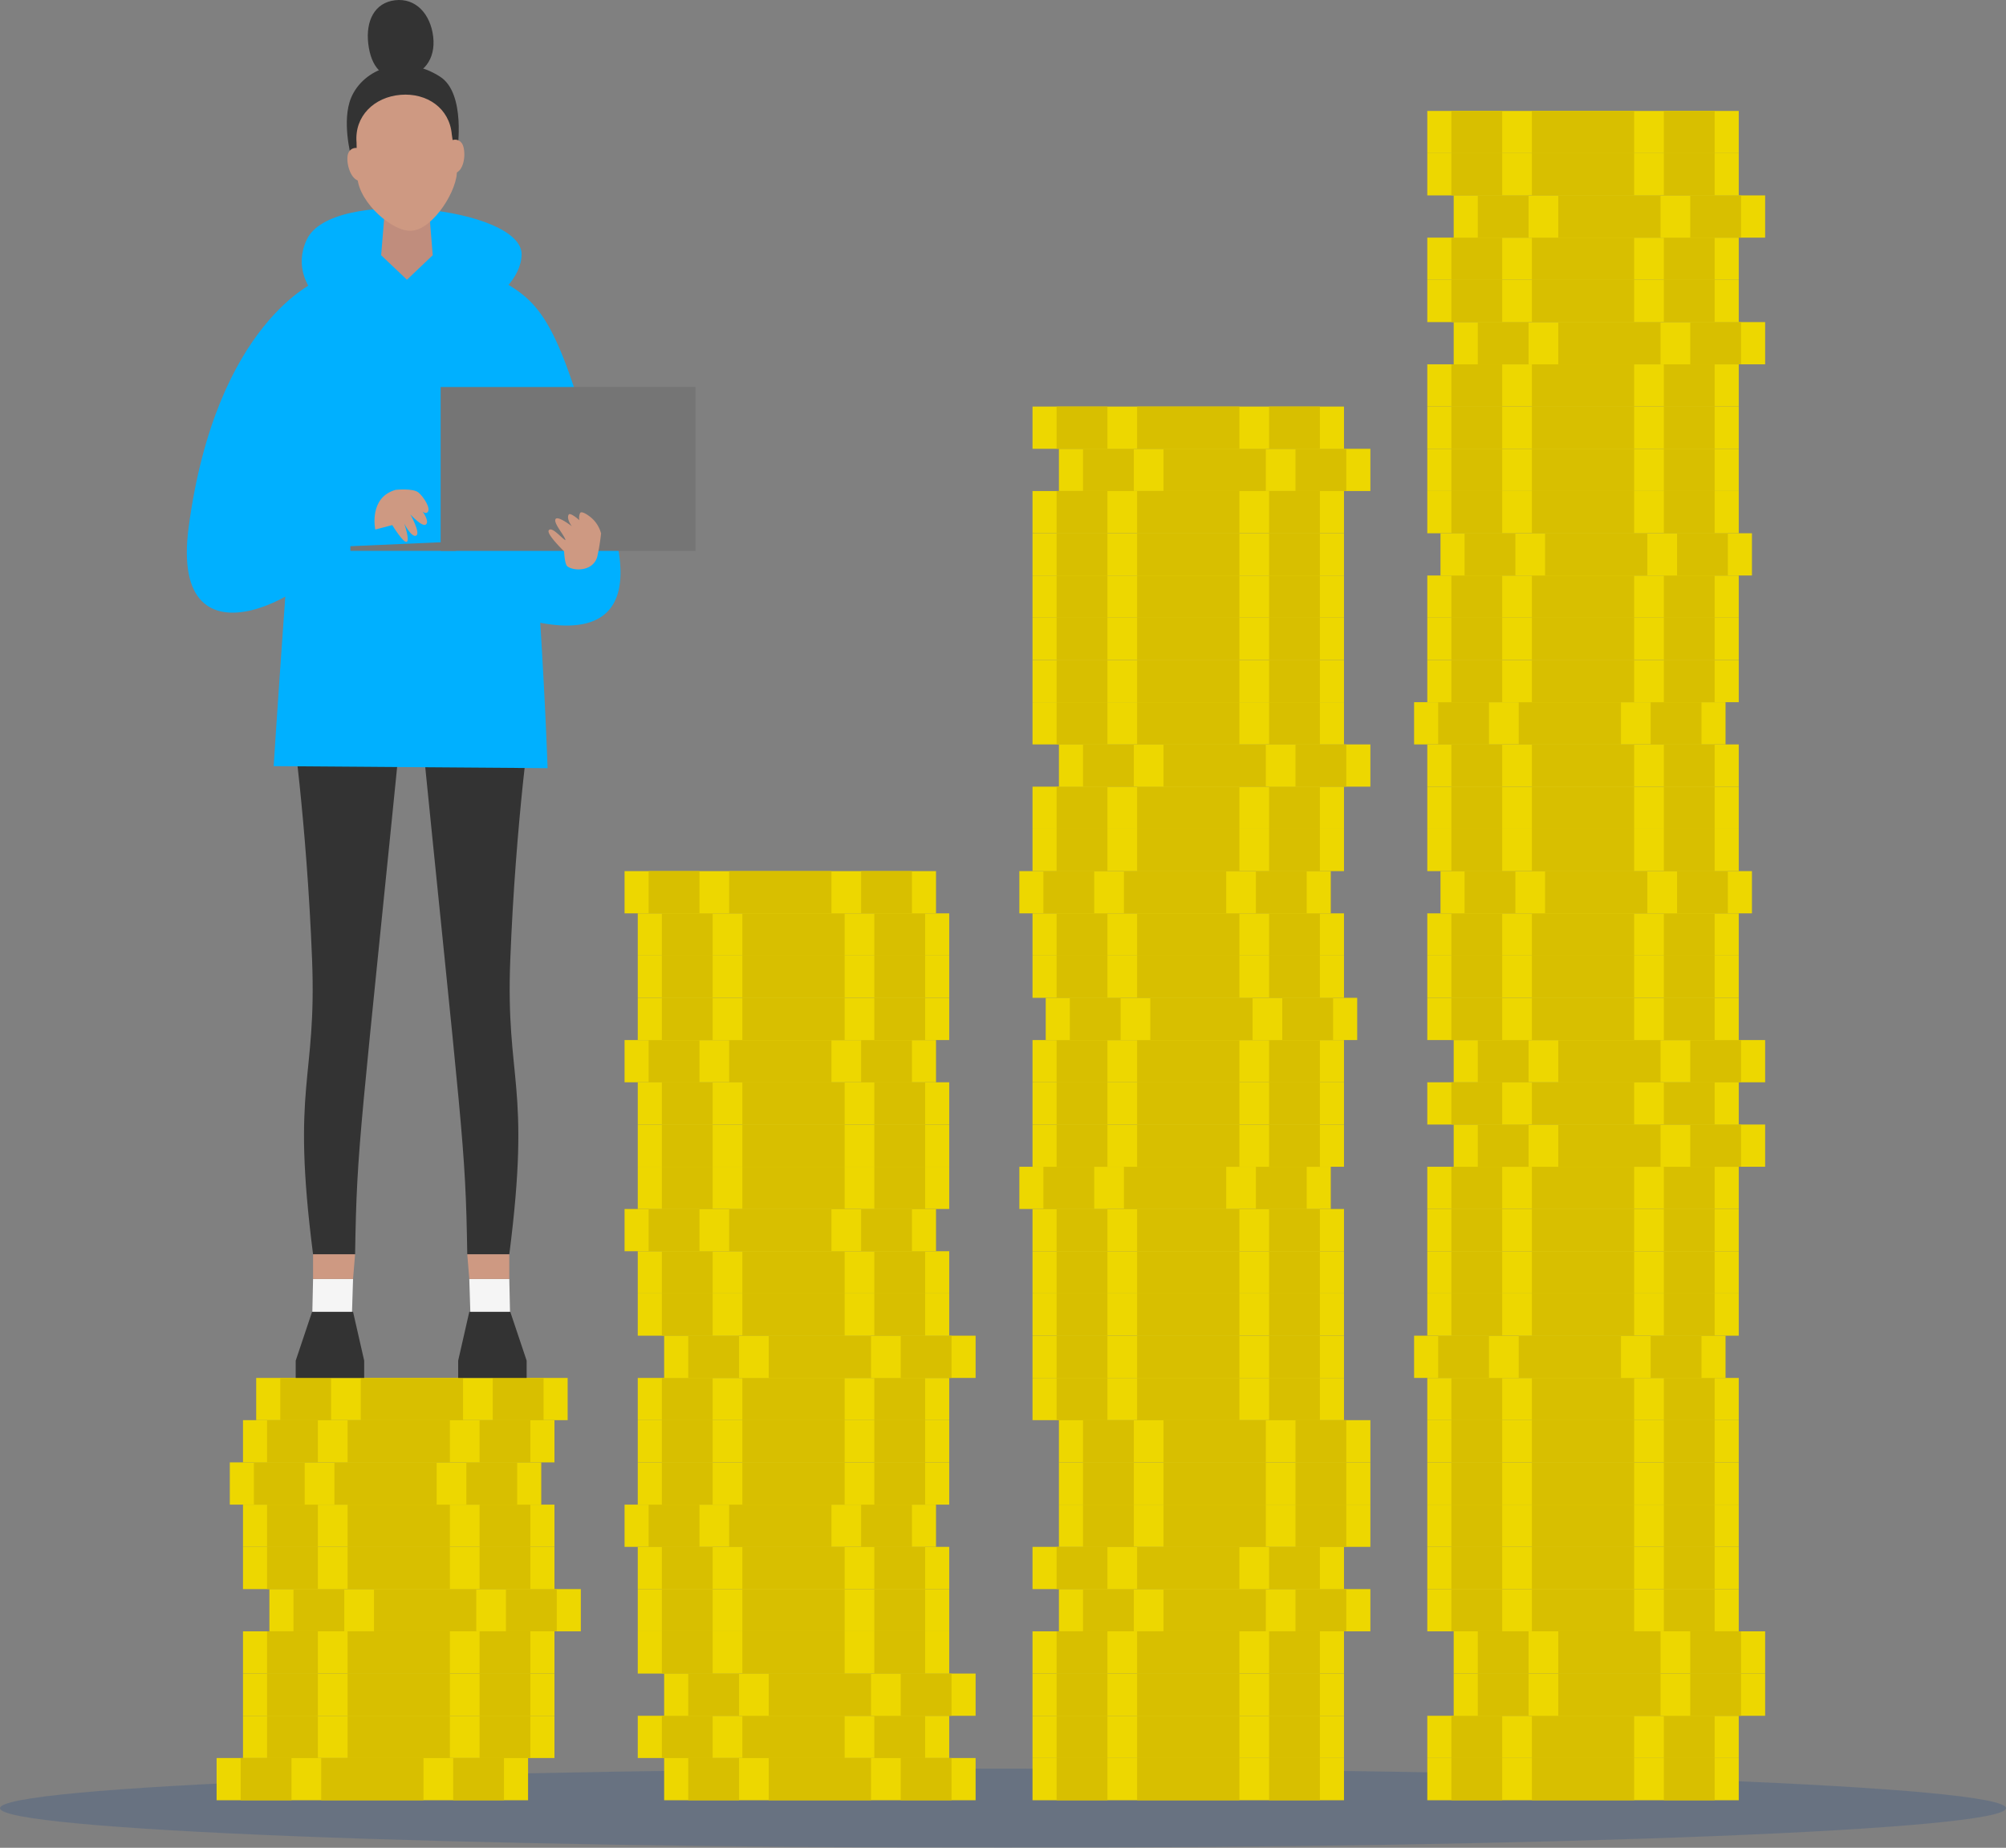 <svg id="Group_9174" data-name="Group 9174" xmlns="http://www.w3.org/2000/svg" xmlns:xlink="http://www.w3.org/1999/xlink" width="357.111" height="328.93" viewBox="0 0 357.111 328.93">
  <rect x="0" y="0" width="357.111" height="328.93" fill="#808080" stroke="none"/>
  <defs>
    <clipPath id="clip-path">
      <rect id="Rectangle_4862" data-name="Rectangle 4862" width="357.111" height="328.929" fill="none"/>
    </clipPath>
    <clipPath id="clip-path-2">
      <rect id="Rectangle_4439" data-name="Rectangle 4439" width="357.111" height="328.93" fill="none"/>
    </clipPath>
    <clipPath id="clip-path-3">
      <rect id="Rectangle_4438" data-name="Rectangle 4438" width="357.111" height="14.096" fill="none"/>
    </clipPath>
  </defs>
  <g id="Group_9173" data-name="Group 9173" clip-path="url(#clip-path)">
    <g id="Group_9170" data-name="Group 9170" transform="translate(0 0)">
      <g id="Group_9169" data-name="Group 9169" clip-path="url(#clip-path-2)">
        <g id="Group_9168" data-name="Group 9168" transform="translate(0 314.833)" opacity="0.2">
          <g id="Group_9167" data-name="Group 9167">
            <g id="Group_9166" data-name="Group 9166" clip-path="url(#clip-path-3)">
              <path id="Path_13745" data-name="Path 13745" d="M357.111,1347.1c0,3.892-79.942,7.048-178.555,7.048S0,1350.991,0,1347.1s79.942-7.048,178.555-7.048,178.555,3.156,178.555,7.048" transform="translate(0 -1340.05)" fill="#0b3e89"/>
            </g>
          </g>
        </g>
      </g>
    </g>
    <rect id="Rectangle_4440" data-name="Rectangle 4440" width="55.446" height="7.518" transform="translate(38.56 312.953)" fill="#edd700"/>
    <rect id="Rectangle_4441" data-name="Rectangle 4441" width="18.208" height="7.518" transform="translate(57.179 312.953)" fill="#d8bf00"/>
    <rect id="Rectangle_4442" data-name="Rectangle 4442" width="9.045" height="7.518" transform="translate(80.673 312.953)" fill="#d8bf00"/>
    <rect id="Rectangle_4443" data-name="Rectangle 4443" width="9.045" height="7.518" transform="translate(42.847 312.953)" fill="#d8bf00"/>
    <rect id="Rectangle_4444" data-name="Rectangle 4444" width="55.446" height="7.518" transform="translate(43.259 305.435)" fill="#edd700"/>
    <rect id="Rectangle_4445" data-name="Rectangle 4445" width="18.208" height="7.518" transform="translate(61.878 305.435)" fill="#d8bf00"/>
    <rect id="Rectangle_4446" data-name="Rectangle 4446" width="9.045" height="7.518" transform="translate(85.372 305.435)" fill="#d8bf00"/>
    <rect id="Rectangle_4447" data-name="Rectangle 4447" width="9.045" height="7.518" transform="translate(47.546 305.435)" fill="#d8bf00"/>
    <rect id="Rectangle_4448" data-name="Rectangle 4448" width="55.446" height="7.518" transform="translate(43.259 297.917)" fill="#edd700"/>
    <rect id="Rectangle_4449" data-name="Rectangle 4449" width="18.208" height="7.518" transform="translate(61.878 297.917)" fill="#d8bf00"/>
    <rect id="Rectangle_4450" data-name="Rectangle 4450" width="9.045" height="7.518" transform="translate(85.372 297.917)" fill="#d8bf00"/>
    <rect id="Rectangle_4451" data-name="Rectangle 4451" width="9.045" height="7.518" transform="translate(47.546 297.917)" fill="#d8bf00"/>
    <rect id="Rectangle_4452" data-name="Rectangle 4452" width="55.446" height="7.518" transform="translate(43.259 290.399)" fill="#edd700"/>
    <rect id="Rectangle_4453" data-name="Rectangle 4453" width="18.208" height="7.518" transform="translate(61.878 290.399)" fill="#d8bf00"/>
    <rect id="Rectangle_4454" data-name="Rectangle 4454" width="9.045" height="7.518" transform="translate(85.372 290.399)" fill="#d8bf00"/>
    <rect id="Rectangle_4455" data-name="Rectangle 4455" width="9.045" height="7.518" transform="translate(47.546 290.399)" fill="#d8bf00"/>
    <rect id="Rectangle_4456" data-name="Rectangle 4456" width="55.446" height="7.518" transform="translate(47.957 282.881)" fill="#edd700"/>
    <rect id="Rectangle_4457" data-name="Rectangle 4457" width="18.208" height="7.518" transform="translate(66.576 282.881)" fill="#d8bf00"/>
    <rect id="Rectangle_4458" data-name="Rectangle 4458" width="9.045" height="7.518" transform="translate(90.071 282.881)" fill="#d8bf00"/>
    <rect id="Rectangle_4459" data-name="Rectangle 4459" width="9.045" height="7.518" transform="translate(52.245 282.881)" fill="#d8bf00"/>
    <rect id="Rectangle_4460" data-name="Rectangle 4460" width="55.446" height="7.518" transform="translate(43.259 275.363)" fill="#edd700"/>
    <rect id="Rectangle_4461" data-name="Rectangle 4461" width="18.208" height="7.518" transform="translate(61.878 275.363)" fill="#d8bf00"/>
    <rect id="Rectangle_4462" data-name="Rectangle 4462" width="9.045" height="7.518" transform="translate(85.372 275.363)" fill="#d8bf00"/>
    <rect id="Rectangle_4463" data-name="Rectangle 4463" width="9.045" height="7.518" transform="translate(47.546 275.363)" fill="#d8bf00"/>
    <rect id="Rectangle_4464" data-name="Rectangle 4464" width="55.446" height="7.518" transform="translate(43.259 267.845)" fill="#edd700"/>
    <rect id="Rectangle_4465" data-name="Rectangle 4465" width="18.208" height="7.518" transform="translate(61.878 267.845)" fill="#d8bf00"/>
    <rect id="Rectangle_4466" data-name="Rectangle 4466" width="9.045" height="7.518" transform="translate(85.372 267.845)" fill="#d8bf00"/>
    <rect id="Rectangle_4467" data-name="Rectangle 4467" width="9.045" height="7.518" transform="translate(47.546 267.845)" fill="#d8bf00"/>
    <rect id="Rectangle_4468" data-name="Rectangle 4468" width="55.446" height="7.518" transform="translate(40.909 260.327)" fill="#edd700"/>
    <rect id="Rectangle_4469" data-name="Rectangle 4469" width="18.208" height="7.518" transform="translate(59.528 260.327)" fill="#d8bf00"/>
    <rect id="Rectangle_4470" data-name="Rectangle 4470" width="9.045" height="7.518" transform="translate(83.022 260.327)" fill="#d8bf00"/>
    <rect id="Rectangle_4471" data-name="Rectangle 4471" width="9.045" height="7.518" transform="translate(45.197 260.327)" fill="#d8bf00"/>
    <rect id="Rectangle_4472" data-name="Rectangle 4472" width="55.446" height="7.518" transform="translate(43.259 252.809)" fill="#edd700"/>
    <rect id="Rectangle_4473" data-name="Rectangle 4473" width="18.208" height="7.518" transform="translate(61.878 252.809)" fill="#d8bf00"/>
    <rect id="Rectangle_4474" data-name="Rectangle 4474" width="9.045" height="7.518" transform="translate(85.372 252.809)" fill="#d8bf00"/>
    <rect id="Rectangle_4475" data-name="Rectangle 4475" width="9.045" height="7.518" transform="translate(47.546 252.809)" fill="#d8bf00"/>
    <rect id="Rectangle_4476" data-name="Rectangle 4476" width="55.446" height="7.518" transform="translate(45.608 245.29)" fill="#edd700"/>
    <rect id="Rectangle_4477" data-name="Rectangle 4477" width="18.208" height="7.518" transform="translate(64.227 245.29)" fill="#d8bf00"/>
    <rect id="Rectangle_4478" data-name="Rectangle 4478" width="9.045" height="7.518" transform="translate(87.721 245.29)" fill="#d8bf00"/>
    <rect id="Rectangle_4479" data-name="Rectangle 4479" width="9.045" height="7.518" transform="translate(49.896 245.29)" fill="#d8bf00"/>
    <rect id="Rectangle_4480" data-name="Rectangle 4480" width="55.446" height="7.518" transform="translate(118.234 312.953)" fill="#edd700"/>
    <rect id="Rectangle_4481" data-name="Rectangle 4481" width="18.208" height="7.518" transform="translate(136.853 312.953)" fill="#d8bf00"/>
    <rect id="Rectangle_4482" data-name="Rectangle 4482" width="9.045" height="7.518" transform="translate(160.347 312.953)" fill="#d8bf00"/>
    <rect id="Rectangle_4483" data-name="Rectangle 4483" width="9.045" height="7.518" transform="translate(122.522 312.953)" fill="#d8bf00"/>
    <rect id="Rectangle_4484" data-name="Rectangle 4484" width="55.446" height="7.518" transform="translate(113.535 305.435)" fill="#edd700"/>
    <rect id="Rectangle_4485" data-name="Rectangle 4485" width="18.208" height="7.518" transform="translate(132.154 305.435)" fill="#d8bf00"/>
    <rect id="Rectangle_4486" data-name="Rectangle 4486" width="9.045" height="7.518" transform="translate(155.649 305.435)" fill="#d8bf00"/>
    <rect id="Rectangle_4487" data-name="Rectangle 4487" width="9.045" height="7.518" transform="translate(117.823 305.435)" fill="#d8bf00"/>
    <rect id="Rectangle_4488" data-name="Rectangle 4488" width="55.446" height="7.518" transform="translate(118.234 297.917)" fill="#edd700"/>
    <rect id="Rectangle_4489" data-name="Rectangle 4489" width="18.208" height="7.518" transform="translate(136.853 297.917)" fill="#d8bf00"/>
    <rect id="Rectangle_4490" data-name="Rectangle 4490" width="9.045" height="7.518" transform="translate(160.347 297.917)" fill="#d8bf00"/>
    <rect id="Rectangle_4491" data-name="Rectangle 4491" width="9.045" height="7.518" transform="translate(122.522 297.917)" fill="#d8bf00"/>
    <rect id="Rectangle_4492" data-name="Rectangle 4492" width="55.446" height="7.518" transform="translate(113.535 290.399)" fill="#edd700"/>
    <rect id="Rectangle_4493" data-name="Rectangle 4493" width="18.208" height="7.518" transform="translate(132.154 290.399)" fill="#d8bf00"/>
    <rect id="Rectangle_4494" data-name="Rectangle 4494" width="9.045" height="7.518" transform="translate(155.649 290.399)" fill="#d8bf00"/>
    <rect id="Rectangle_4495" data-name="Rectangle 4495" width="9.045" height="7.518" transform="translate(117.823 290.399)" fill="#d8bf00"/>
    <rect id="Rectangle_4496" data-name="Rectangle 4496" width="55.446" height="7.518" transform="translate(113.535 282.881)" fill="#edd700"/>
    <rect id="Rectangle_4497" data-name="Rectangle 4497" width="18.208" height="7.518" transform="translate(132.154 282.881)" fill="#d8bf00"/>
    <rect id="Rectangle_4498" data-name="Rectangle 4498" width="9.045" height="7.518" transform="translate(155.649 282.881)" fill="#d8bf00"/>
    <rect id="Rectangle_4499" data-name="Rectangle 4499" width="9.045" height="7.518" transform="translate(117.823 282.881)" fill="#d8bf00"/>
    <rect id="Rectangle_4500" data-name="Rectangle 4500" width="55.446" height="7.518" transform="translate(113.535 275.363)" fill="#edd700"/>
    <rect id="Rectangle_4501" data-name="Rectangle 4501" width="18.208" height="7.518" transform="translate(132.154 275.363)" fill="#d8bf00"/>
    <rect id="Rectangle_4502" data-name="Rectangle 4502" width="9.045" height="7.518" transform="translate(155.649 275.363)" fill="#d8bf00"/>
    <rect id="Rectangle_4503" data-name="Rectangle 4503" width="9.045" height="7.518" transform="translate(117.823 275.363)" fill="#d8bf00"/>
    <rect id="Rectangle_4504" data-name="Rectangle 4504" width="55.446" height="7.518" transform="translate(111.186 267.845)" fill="#edd700"/>
    <rect id="Rectangle_4505" data-name="Rectangle 4505" width="18.208" height="7.518" transform="translate(129.805 267.845)" fill="#d8bf00"/>
    <rect id="Rectangle_4506" data-name="Rectangle 4506" width="9.045" height="7.518" transform="translate(153.299 267.845)" fill="#d8bf00"/>
    <rect id="Rectangle_4507" data-name="Rectangle 4507" width="9.045" height="7.518" transform="translate(115.474 267.845)" fill="#d8bf00"/>
    <rect id="Rectangle_4508" data-name="Rectangle 4508" width="55.446" height="7.518" transform="translate(113.535 260.327)" fill="#edd700"/>
    <rect id="Rectangle_4509" data-name="Rectangle 4509" width="18.208" height="7.518" transform="translate(132.154 260.327)" fill="#d8bf00"/>
    <rect id="Rectangle_4510" data-name="Rectangle 4510" width="9.045" height="7.518" transform="translate(155.649 260.327)" fill="#d8bf00"/>
    <rect id="Rectangle_4511" data-name="Rectangle 4511" width="9.045" height="7.518" transform="translate(117.823 260.327)" fill="#d8bf00"/>
    <rect id="Rectangle_4512" data-name="Rectangle 4512" width="55.446" height="7.518" transform="translate(113.535 252.809)" fill="#edd700"/>
    <rect id="Rectangle_4513" data-name="Rectangle 4513" width="18.208" height="7.518" transform="translate(132.154 252.809)" fill="#d8bf00"/>
    <rect id="Rectangle_4514" data-name="Rectangle 4514" width="9.045" height="7.518" transform="translate(155.649 252.809)" fill="#d8bf00"/>
    <rect id="Rectangle_4515" data-name="Rectangle 4515" width="9.045" height="7.518" transform="translate(117.823 252.809)" fill="#d8bf00"/>
    <rect id="Rectangle_4516" data-name="Rectangle 4516" width="55.446" height="7.518" transform="translate(113.535 245.29)" fill="#edd700"/>
    <rect id="Rectangle_4517" data-name="Rectangle 4517" width="18.208" height="7.518" transform="translate(132.154 245.29)" fill="#d8bf00"/>
    <rect id="Rectangle_4518" data-name="Rectangle 4518" width="9.045" height="7.518" transform="translate(155.649 245.29)" fill="#d8bf00"/>
    <rect id="Rectangle_4519" data-name="Rectangle 4519" width="9.045" height="7.518" transform="translate(117.823 245.29)" fill="#d8bf00"/>
    <rect id="Rectangle_4520" data-name="Rectangle 4520" width="55.446" height="7.518" transform="translate(118.234 237.772)" fill="#edd700"/>
    <rect id="Rectangle_4521" data-name="Rectangle 4521" width="18.208" height="7.518" transform="translate(136.853 237.772)" fill="#d8bf00"/>
    <rect id="Rectangle_4522" data-name="Rectangle 4522" width="9.045" height="7.518" transform="translate(160.347 237.772)" fill="#d8bf00"/>
    <rect id="Rectangle_4523" data-name="Rectangle 4523" width="9.045" height="7.518" transform="translate(122.522 237.772)" fill="#d8bf00"/>
    <rect id="Rectangle_4524" data-name="Rectangle 4524" width="55.446" height="7.518" transform="translate(113.535 230.254)" fill="#edd700"/>
    <rect id="Rectangle_4525" data-name="Rectangle 4525" width="18.208" height="7.518" transform="translate(132.154 230.254)" fill="#d8bf00"/>
    <rect id="Rectangle_4526" data-name="Rectangle 4526" width="9.045" height="7.518" transform="translate(155.649 230.254)" fill="#d8bf00"/>
    <rect id="Rectangle_4527" data-name="Rectangle 4527" width="9.045" height="7.518" transform="translate(117.823 230.254)" fill="#d8bf00"/>
    <rect id="Rectangle_4528" data-name="Rectangle 4528" width="55.446" height="7.518" transform="translate(113.535 222.736)" fill="#edd700"/>
    <rect id="Rectangle_4529" data-name="Rectangle 4529" width="18.208" height="7.518" transform="translate(132.154 222.736)" fill="#d8bf00"/>
    <rect id="Rectangle_4530" data-name="Rectangle 4530" width="9.045" height="7.518" transform="translate(155.649 222.736)" fill="#d8bf00"/>
    <rect id="Rectangle_4531" data-name="Rectangle 4531" width="9.045" height="7.518" transform="translate(117.823 222.736)" fill="#d8bf00"/>
    <rect id="Rectangle_4532" data-name="Rectangle 4532" width="55.446" height="7.518" transform="translate(111.186 215.218)" fill="#edd700"/>
    <rect id="Rectangle_4533" data-name="Rectangle 4533" width="18.208" height="7.518" transform="translate(129.805 215.218)" fill="#d8bf00"/>
    <rect id="Rectangle_4534" data-name="Rectangle 4534" width="9.045" height="7.518" transform="translate(153.299 215.218)" fill="#d8bf00"/>
    <rect id="Rectangle_4535" data-name="Rectangle 4535" width="9.045" height="7.518" transform="translate(115.474 215.218)" fill="#d8bf00"/>
    <rect id="Rectangle_4536" data-name="Rectangle 4536" width="55.446" height="7.518" transform="translate(113.535 207.7)" fill="#edd700"/>
    <rect id="Rectangle_4537" data-name="Rectangle 4537" width="18.208" height="7.518" transform="translate(132.154 207.7)" fill="#d8bf00"/>
    <rect id="Rectangle_4538" data-name="Rectangle 4538" width="9.045" height="7.518" transform="translate(155.649 207.7)" fill="#d8bf00"/>
    <rect id="Rectangle_4539" data-name="Rectangle 4539" width="9.045" height="7.518" transform="translate(117.823 207.7)" fill="#d8bf00"/>
    <rect id="Rectangle_4540" data-name="Rectangle 4540" width="55.446" height="7.518" transform="translate(113.535 200.182)" fill="#edd700"/>
    <rect id="Rectangle_4541" data-name="Rectangle 4541" width="18.208" height="7.518" transform="translate(132.154 200.182)" fill="#d8bf00"/>
    <rect id="Rectangle_4542" data-name="Rectangle 4542" width="9.045" height="7.518" transform="translate(155.649 200.182)" fill="#d8bf00"/>
    <rect id="Rectangle_4543" data-name="Rectangle 4543" width="9.045" height="7.518" transform="translate(117.823 200.182)" fill="#d8bf00"/>
    <rect id="Rectangle_4544" data-name="Rectangle 4544" width="55.446" height="7.518" transform="translate(113.535 192.664)" fill="#edd700"/>
    <rect id="Rectangle_4545" data-name="Rectangle 4545" width="18.208" height="7.518" transform="translate(132.154 192.664)" fill="#d8bf00"/>
    <rect id="Rectangle_4546" data-name="Rectangle 4546" width="9.045" height="7.518" transform="translate(155.649 192.664)" fill="#d8bf00"/>
    <rect id="Rectangle_4547" data-name="Rectangle 4547" width="9.045" height="7.518" transform="translate(117.823 192.664)" fill="#d8bf00"/>
    <rect id="Rectangle_4548" data-name="Rectangle 4548" width="55.446" height="7.518" transform="translate(111.186 185.145)" fill="#edd700"/>
    <rect id="Rectangle_4549" data-name="Rectangle 4549" width="18.208" height="7.518" transform="translate(129.805 185.145)" fill="#d8bf00"/>
    <rect id="Rectangle_4550" data-name="Rectangle 4550" width="9.045" height="7.518" transform="translate(153.299 185.145)" fill="#d8bf00"/>
    <rect id="Rectangle_4551" data-name="Rectangle 4551" width="9.045" height="7.518" transform="translate(115.474 185.145)" fill="#d8bf00"/>
    <rect id="Rectangle_4552" data-name="Rectangle 4552" width="55.446" height="7.518" transform="translate(113.535 177.627)" fill="#edd700"/>
    <rect id="Rectangle_4553" data-name="Rectangle 4553" width="18.208" height="7.518" transform="translate(132.154 177.627)" fill="#d8bf00"/>
    <rect id="Rectangle_4554" data-name="Rectangle 4554" width="9.045" height="7.518" transform="translate(155.649 177.627)" fill="#d8bf00"/>
    <rect id="Rectangle_4555" data-name="Rectangle 4555" width="9.045" height="7.518" transform="translate(117.823 177.627)" fill="#d8bf00"/>
    <rect id="Rectangle_4556" data-name="Rectangle 4556" width="55.446" height="7.518" transform="translate(113.535 170.109)" fill="#edd700"/>
    <rect id="Rectangle_4557" data-name="Rectangle 4557" width="18.208" height="7.518" transform="translate(132.154 170.109)" fill="#d8bf00"/>
    <rect id="Rectangle_4558" data-name="Rectangle 4558" width="9.045" height="7.518" transform="translate(155.649 170.109)" fill="#d8bf00"/>
    <rect id="Rectangle_4559" data-name="Rectangle 4559" width="9.045" height="7.518" transform="translate(117.823 170.109)" fill="#d8bf00"/>
    <rect id="Rectangle_4560" data-name="Rectangle 4560" width="55.446" height="7.518" transform="translate(113.535 162.591)" fill="#edd700"/>
    <rect id="Rectangle_4561" data-name="Rectangle 4561" width="18.208" height="7.518" transform="translate(132.154 162.591)" fill="#d8bf00"/>
    <rect id="Rectangle_4562" data-name="Rectangle 4562" width="9.045" height="7.518" transform="translate(155.649 162.591)" fill="#d8bf00"/>
    <rect id="Rectangle_4563" data-name="Rectangle 4563" width="9.045" height="7.518" transform="translate(117.823 162.591)" fill="#d8bf00"/>
    <rect id="Rectangle_4564" data-name="Rectangle 4564" width="55.446" height="7.518" transform="translate(111.186 155.073)" fill="#edd700"/>
    <rect id="Rectangle_4565" data-name="Rectangle 4565" width="18.208" height="7.518" transform="translate(129.805 155.073)" fill="#d8bf00"/>
    <rect id="Rectangle_4566" data-name="Rectangle 4566" width="9.045" height="7.518" transform="translate(153.299 155.073)" fill="#d8bf00"/>
    <rect id="Rectangle_4567" data-name="Rectangle 4567" width="9.045" height="7.518" transform="translate(115.474 155.073)" fill="#d8bf00"/>
    <rect id="Rectangle_4568" data-name="Rectangle 4568" width="55.446" height="7.518" transform="translate(183.812 312.953)" fill="#edd700"/>
    <rect id="Rectangle_4569" data-name="Rectangle 4569" width="18.208" height="7.518" transform="translate(202.431 312.953)" fill="#d8bf00"/>
    <rect id="Rectangle_4570" data-name="Rectangle 4570" width="9.045" height="7.518" transform="translate(225.925 312.953)" fill="#d8bf00"/>
    <rect id="Rectangle_4571" data-name="Rectangle 4571" width="9.045" height="7.518" transform="translate(188.1 312.953)" fill="#d8bf00"/>
    <rect id="Rectangle_4572" data-name="Rectangle 4572" width="55.446" height="7.518" transform="translate(183.812 305.435)" fill="#edd700"/>
    <rect id="Rectangle_4573" data-name="Rectangle 4573" width="18.208" height="7.518" transform="translate(202.431 305.435)" fill="#d8bf00"/>
    <rect id="Rectangle_4574" data-name="Rectangle 4574" width="9.045" height="7.518" transform="translate(225.925 305.435)" fill="#d8bf00"/>
    <rect id="Rectangle_4575" data-name="Rectangle 4575" width="9.045" height="7.518" transform="translate(188.1 305.435)" fill="#d8bf00"/>
    <rect id="Rectangle_4576" data-name="Rectangle 4576" width="55.446" height="7.518" transform="translate(183.812 297.917)" fill="#edd700"/>
    <rect id="Rectangle_4577" data-name="Rectangle 4577" width="18.208" height="7.518" transform="translate(202.431 297.917)" fill="#d8bf00"/>
    <rect id="Rectangle_4578" data-name="Rectangle 4578" width="9.045" height="7.518" transform="translate(225.925 297.917)" fill="#d8bf00"/>
    <rect id="Rectangle_4579" data-name="Rectangle 4579" width="9.045" height="7.518" transform="translate(188.1 297.917)" fill="#d8bf00"/>
    <rect id="Rectangle_4580" data-name="Rectangle 4580" width="55.446" height="7.518" transform="translate(183.812 290.399)" fill="#edd700"/>
    <rect id="Rectangle_4581" data-name="Rectangle 4581" width="18.208" height="7.518" transform="translate(202.431 290.399)" fill="#d8bf00"/>
    <rect id="Rectangle_4582" data-name="Rectangle 4582" width="9.045" height="7.518" transform="translate(225.925 290.399)" fill="#d8bf00"/>
    <rect id="Rectangle_4583" data-name="Rectangle 4583" width="9.045" height="7.518" transform="translate(188.1 290.399)" fill="#d8bf00"/>
    <rect id="Rectangle_4584" data-name="Rectangle 4584" width="55.446" height="7.518" transform="translate(188.511 282.881)" fill="#edd700"/>
    <rect id="Rectangle_4585" data-name="Rectangle 4585" width="18.208" height="7.518" transform="translate(207.13 282.881)" fill="#d8bf00"/>
    <rect id="Rectangle_4586" data-name="Rectangle 4586" width="9.045" height="7.518" transform="translate(230.624 282.881)" fill="#d8bf00"/>
    <rect id="Rectangle_4587" data-name="Rectangle 4587" width="9.045" height="7.518" transform="translate(192.799 282.881)" fill="#d8bf00"/>
    <rect id="Rectangle_4588" data-name="Rectangle 4588" width="55.446" height="7.518" transform="translate(183.812 275.363)" fill="#edd700"/>
    <rect id="Rectangle_4589" data-name="Rectangle 4589" width="18.208" height="7.518" transform="translate(202.431 275.363)" fill="#d8bf00"/>
    <rect id="Rectangle_4590" data-name="Rectangle 4590" width="9.045" height="7.518" transform="translate(225.925 275.363)" fill="#d8bf00"/>
    <rect id="Rectangle_4591" data-name="Rectangle 4591" width="9.045" height="7.518" transform="translate(188.1 275.363)" fill="#d8bf00"/>
    <rect id="Rectangle_4592" data-name="Rectangle 4592" width="55.446" height="7.518" transform="translate(188.511 267.845)" fill="#edd700"/>
    <rect id="Rectangle_4593" data-name="Rectangle 4593" width="18.208" height="7.518" transform="translate(207.13 267.845)" fill="#d8bf00"/>
    <rect id="Rectangle_4594" data-name="Rectangle 4594" width="9.045" height="7.518" transform="translate(230.624 267.845)" fill="#d8bf00"/>
    <rect id="Rectangle_4595" data-name="Rectangle 4595" width="9.045" height="7.518" transform="translate(192.799 267.845)" fill="#d8bf00"/>
    <rect id="Rectangle_4596" data-name="Rectangle 4596" width="55.446" height="7.518" transform="translate(188.511 260.327)" fill="#edd700"/>
    <rect id="Rectangle_4597" data-name="Rectangle 4597" width="18.208" height="7.518" transform="translate(207.13 260.327)" fill="#d8bf00"/>
    <rect id="Rectangle_4598" data-name="Rectangle 4598" width="9.045" height="7.518" transform="translate(230.624 260.327)" fill="#d8bf00"/>
    <rect id="Rectangle_4599" data-name="Rectangle 4599" width="9.045" height="7.518" transform="translate(192.799 260.327)" fill="#d8bf00"/>
    <rect id="Rectangle_4600" data-name="Rectangle 4600" width="55.446" height="7.518" transform="translate(188.511 252.809)" fill="#edd700"/>
    <rect id="Rectangle_4601" data-name="Rectangle 4601" width="18.208" height="7.518" transform="translate(207.13 252.809)" fill="#d8bf00"/>
    <rect id="Rectangle_4602" data-name="Rectangle 4602" width="9.045" height="7.518" transform="translate(230.624 252.809)" fill="#d8bf00"/>
    <rect id="Rectangle_4603" data-name="Rectangle 4603" width="9.045" height="7.518" transform="translate(192.799 252.809)" fill="#d8bf00"/>
    <rect id="Rectangle_4604" data-name="Rectangle 4604" width="55.446" height="7.518" transform="translate(183.812 245.29)" fill="#edd700"/>
    <rect id="Rectangle_4605" data-name="Rectangle 4605" width="18.208" height="7.518" transform="translate(202.431 245.29)" fill="#d8bf00"/>
    <rect id="Rectangle_4606" data-name="Rectangle 4606" width="9.045" height="7.518" transform="translate(225.925 245.29)" fill="#d8bf00"/>
    <rect id="Rectangle_4607" data-name="Rectangle 4607" width="9.045" height="7.518" transform="translate(188.1 245.29)" fill="#d8bf00"/>
    <rect id="Rectangle_4608" data-name="Rectangle 4608" width="55.446" height="7.518" transform="translate(183.812 237.772)" fill="#edd700"/>
    <rect id="Rectangle_4609" data-name="Rectangle 4609" width="18.208" height="7.518" transform="translate(202.431 237.772)" fill="#d8bf00"/>
    <rect id="Rectangle_4610" data-name="Rectangle 4610" width="9.045" height="7.518" transform="translate(225.925 237.772)" fill="#d8bf00"/>
    <rect id="Rectangle_4611" data-name="Rectangle 4611" width="9.045" height="7.518" transform="translate(188.1 237.772)" fill="#d8bf00"/>
    <rect id="Rectangle_4612" data-name="Rectangle 4612" width="55.446" height="7.518" transform="translate(183.812 230.254)" fill="#edd700"/>
    <rect id="Rectangle_4613" data-name="Rectangle 4613" width="18.208" height="7.518" transform="translate(202.431 230.254)" fill="#d8bf00"/>
    <rect id="Rectangle_4614" data-name="Rectangle 4614" width="9.045" height="7.518" transform="translate(225.925 230.254)" fill="#d8bf00"/>
    <rect id="Rectangle_4615" data-name="Rectangle 4615" width="9.045" height="7.518" transform="translate(188.1 230.254)" fill="#d8bf00"/>
    <rect id="Rectangle_4616" data-name="Rectangle 4616" width="55.446" height="7.518" transform="translate(183.812 222.736)" fill="#edd700"/>
    <rect id="Rectangle_4617" data-name="Rectangle 4617" width="18.208" height="7.518" transform="translate(202.431 222.736)" fill="#d8bf00"/>
    <rect id="Rectangle_4618" data-name="Rectangle 4618" width="9.045" height="7.518" transform="translate(225.925 222.736)" fill="#d8bf00"/>
    <rect id="Rectangle_4619" data-name="Rectangle 4619" width="9.045" height="7.518" transform="translate(188.1 222.736)" fill="#d8bf00"/>
    <rect id="Rectangle_4620" data-name="Rectangle 4620" width="55.446" height="7.518" transform="translate(183.812 215.218)" fill="#edd700"/>
    <rect id="Rectangle_4621" data-name="Rectangle 4621" width="18.208" height="7.518" transform="translate(202.431 215.218)" fill="#d8bf00"/>
    <rect id="Rectangle_4622" data-name="Rectangle 4622" width="9.045" height="7.518" transform="translate(225.925 215.218)" fill="#d8bf00"/>
    <rect id="Rectangle_4623" data-name="Rectangle 4623" width="9.045" height="7.518" transform="translate(188.1 215.218)" fill="#d8bf00"/>
    <rect id="Rectangle_4624" data-name="Rectangle 4624" width="55.446" height="7.518" transform="translate(181.463 207.7)" fill="#edd700"/>
    <rect id="Rectangle_4625" data-name="Rectangle 4625" width="18.208" height="7.518" transform="translate(200.082 207.7)" fill="#d8bf00"/>
    <rect id="Rectangle_4626" data-name="Rectangle 4626" width="9.045" height="7.518" transform="translate(223.576 207.7)" fill="#d8bf00"/>
    <rect id="Rectangle_4627" data-name="Rectangle 4627" width="9.045" height="7.518" transform="translate(185.75 207.7)" fill="#d8bf00"/>
    <rect id="Rectangle_4628" data-name="Rectangle 4628" width="55.446" height="7.518" transform="translate(183.812 200.182)" fill="#edd700"/>
    <rect id="Rectangle_4629" data-name="Rectangle 4629" width="18.208" height="7.518" transform="translate(202.431 200.182)" fill="#d8bf00"/>
    <rect id="Rectangle_4630" data-name="Rectangle 4630" width="9.045" height="7.518" transform="translate(225.925 200.182)" fill="#d8bf00"/>
    <rect id="Rectangle_4631" data-name="Rectangle 4631" width="9.045" height="7.518" transform="translate(188.1 200.182)" fill="#d8bf00"/>
    <rect id="Rectangle_4632" data-name="Rectangle 4632" width="55.446" height="7.518" transform="translate(183.812 192.664)" fill="#edd700"/>
    <rect id="Rectangle_4633" data-name="Rectangle 4633" width="18.208" height="7.518" transform="translate(202.431 192.664)" fill="#d8bf00"/>
    <rect id="Rectangle_4634" data-name="Rectangle 4634" width="9.045" height="7.518" transform="translate(225.925 192.664)" fill="#d8bf00"/>
    <rect id="Rectangle_4635" data-name="Rectangle 4635" width="9.045" height="7.518" transform="translate(188.1 192.664)" fill="#d8bf00"/>
    <rect id="Rectangle_4636" data-name="Rectangle 4636" width="55.446" height="7.518" transform="translate(183.812 185.145)" fill="#edd700"/>
    <rect id="Rectangle_4637" data-name="Rectangle 4637" width="18.208" height="7.518" transform="translate(202.431 185.145)" fill="#d8bf00"/>
    <rect id="Rectangle_4638" data-name="Rectangle 4638" width="9.045" height="7.518" transform="translate(225.925 185.145)" fill="#d8bf00"/>
    <rect id="Rectangle_4639" data-name="Rectangle 4639" width="9.045" height="7.518" transform="translate(188.1 185.145)" fill="#d8bf00"/>
    <rect id="Rectangle_4640" data-name="Rectangle 4640" width="55.446" height="7.518" transform="translate(186.162 177.627)" fill="#edd700"/>
    <rect id="Rectangle_4641" data-name="Rectangle 4641" width="18.208" height="7.518" transform="translate(204.781 177.627)" fill="#d8bf00"/>
    <rect id="Rectangle_4642" data-name="Rectangle 4642" width="9.045" height="7.518" transform="translate(228.275 177.627)" fill="#d8bf00"/>
    <rect id="Rectangle_4643" data-name="Rectangle 4643" width="9.045" height="7.518" transform="translate(190.449 177.627)" fill="#d8bf00"/>
    <rect id="Rectangle_4644" data-name="Rectangle 4644" width="55.446" height="7.518" transform="translate(183.812 170.109)" fill="#edd700"/>
    <rect id="Rectangle_4645" data-name="Rectangle 4645" width="18.208" height="7.518" transform="translate(202.431 170.109)" fill="#d8bf00"/>
    <rect id="Rectangle_4646" data-name="Rectangle 4646" width="9.045" height="7.518" transform="translate(225.925 170.109)" fill="#d8bf00"/>
    <rect id="Rectangle_4647" data-name="Rectangle 4647" width="9.045" height="7.518" transform="translate(188.1 170.109)" fill="#d8bf00"/>
    <rect id="Rectangle_4648" data-name="Rectangle 4648" width="55.446" height="7.518" transform="translate(183.812 162.591)" fill="#edd700"/>
    <rect id="Rectangle_4649" data-name="Rectangle 4649" width="18.208" height="7.518" transform="translate(202.431 162.591)" fill="#d8bf00"/>
    <rect id="Rectangle_4650" data-name="Rectangle 4650" width="9.045" height="7.518" transform="translate(225.925 162.591)" fill="#d8bf00"/>
    <rect id="Rectangle_4651" data-name="Rectangle 4651" width="9.045" height="7.518" transform="translate(188.1 162.591)" fill="#d8bf00"/>
    <rect id="Rectangle_4652" data-name="Rectangle 4652" width="55.446" height="7.518" transform="translate(181.463 155.073)" fill="#edd700"/>
    <rect id="Rectangle_4653" data-name="Rectangle 4653" width="18.208" height="7.518" transform="translate(200.082 155.073)" fill="#d8bf00"/>
    <rect id="Rectangle_4654" data-name="Rectangle 4654" width="9.045" height="7.518" transform="translate(223.576 155.073)" fill="#d8bf00"/>
    <rect id="Rectangle_4655" data-name="Rectangle 4655" width="9.045" height="7.518" transform="translate(185.75 155.073)" fill="#d8bf00"/>
    <rect id="Rectangle_4656" data-name="Rectangle 4656" width="55.446" height="7.518" transform="translate(183.812 147.555)" fill="#edd700"/>
    <rect id="Rectangle_4657" data-name="Rectangle 4657" width="18.208" height="7.518" transform="translate(202.431 147.555)" fill="#d8bf00"/>
    <rect id="Rectangle_4658" data-name="Rectangle 4658" width="9.045" height="7.518" transform="translate(225.925 147.555)" fill="#d8bf00"/>
    <rect id="Rectangle_4659" data-name="Rectangle 4659" width="9.045" height="7.518" transform="translate(188.1 147.555)" fill="#d8bf00"/>
    <rect id="Rectangle_4660" data-name="Rectangle 4660" width="55.446" height="7.518" transform="translate(183.812 140.037)" fill="#edd700"/>
    <rect id="Rectangle_4661" data-name="Rectangle 4661" width="18.208" height="7.518" transform="translate(202.431 140.037)" fill="#d8bf00"/>
    <rect id="Rectangle_4662" data-name="Rectangle 4662" width="9.045" height="7.518" transform="translate(225.925 140.037)" fill="#d8bf00"/>
    <rect id="Rectangle_4663" data-name="Rectangle 4663" width="9.045" height="7.518" transform="translate(188.1 140.037)" fill="#d8bf00"/>
    <rect id="Rectangle_4664" data-name="Rectangle 4664" width="55.446" height="7.518" transform="translate(188.511 132.519)" fill="#edd700"/>
    <rect id="Rectangle_4665" data-name="Rectangle 4665" width="18.208" height="7.518" transform="translate(207.13 132.519)" fill="#d8bf00"/>
    <rect id="Rectangle_4666" data-name="Rectangle 4666" width="9.045" height="7.518" transform="translate(230.624 132.519)" fill="#d8bf00"/>
    <rect id="Rectangle_4667" data-name="Rectangle 4667" width="9.045" height="7.518" transform="translate(192.799 132.519)" fill="#d8bf00"/>
    <rect id="Rectangle_4668" data-name="Rectangle 4668" width="55.446" height="7.518" transform="translate(183.812 125)" fill="#edd700"/>
    <rect id="Rectangle_4669" data-name="Rectangle 4669" width="18.208" height="7.518" transform="translate(202.431 125)" fill="#d8bf00"/>
    <rect id="Rectangle_4670" data-name="Rectangle 4670" width="9.045" height="7.518" transform="translate(225.925 125)" fill="#d8bf00"/>
    <rect id="Rectangle_4671" data-name="Rectangle 4671" width="9.045" height="7.518" transform="translate(188.1 125)" fill="#d8bf00"/>
    <rect id="Rectangle_4672" data-name="Rectangle 4672" width="55.446" height="7.518" transform="translate(183.812 117.482)" fill="#edd700"/>
    <rect id="Rectangle_4673" data-name="Rectangle 4673" width="18.208" height="7.518" transform="translate(202.431 117.482)" fill="#d8bf00"/>
    <rect id="Rectangle_4674" data-name="Rectangle 4674" width="9.045" height="7.518" transform="translate(225.925 117.482)" fill="#d8bf00"/>
    <rect id="Rectangle_4675" data-name="Rectangle 4675" width="9.045" height="7.518" transform="translate(188.1 117.482)" fill="#d8bf00"/>
    <rect id="Rectangle_4676" data-name="Rectangle 4676" width="55.446" height="7.518" transform="translate(183.812 109.964)" fill="#edd700"/>
    <rect id="Rectangle_4677" data-name="Rectangle 4677" width="18.208" height="7.518" transform="translate(202.431 109.964)" fill="#d8bf00"/>
    <rect id="Rectangle_4678" data-name="Rectangle 4678" width="9.045" height="7.518" transform="translate(225.925 109.964)" fill="#d8bf00"/>
    <rect id="Rectangle_4679" data-name="Rectangle 4679" width="9.045" height="7.518" transform="translate(188.1 109.964)" fill="#d8bf00"/>
    <rect id="Rectangle_4680" data-name="Rectangle 4680" width="55.446" height="7.518" transform="translate(183.812 102.446)" fill="#edd700"/>
    <rect id="Rectangle_4681" data-name="Rectangle 4681" width="18.208" height="7.518" transform="translate(202.431 102.446)" fill="#d8bf00"/>
    <rect id="Rectangle_4682" data-name="Rectangle 4682" width="9.045" height="7.518" transform="translate(225.925 102.446)" fill="#d8bf00"/>
    <rect id="Rectangle_4683" data-name="Rectangle 4683" width="9.045" height="7.518" transform="translate(188.1 102.446)" fill="#d8bf00"/>
    <rect id="Rectangle_4684" data-name="Rectangle 4684" width="55.446" height="7.518" transform="translate(183.812 94.928)" fill="#edd700"/>
    <rect id="Rectangle_4685" data-name="Rectangle 4685" width="18.208" height="7.518" transform="translate(202.431 94.928)" fill="#d8bf00"/>
    <rect id="Rectangle_4686" data-name="Rectangle 4686" width="9.045" height="7.518" transform="translate(225.925 94.928)" fill="#d8bf00"/>
    <rect id="Rectangle_4687" data-name="Rectangle 4687" width="9.045" height="7.518" transform="translate(188.1 94.928)" fill="#d8bf00"/>
    <rect id="Rectangle_4688" data-name="Rectangle 4688" width="55.446" height="7.518" transform="translate(183.812 87.41)" fill="#edd700"/>
    <rect id="Rectangle_4689" data-name="Rectangle 4689" width="18.208" height="7.518" transform="translate(202.431 87.41)" fill="#d8bf00"/>
    <rect id="Rectangle_4690" data-name="Rectangle 4690" width="9.045" height="7.518" transform="translate(225.925 87.41)" fill="#d8bf00"/>
    <rect id="Rectangle_4691" data-name="Rectangle 4691" width="9.045" height="7.518" transform="translate(188.1 87.41)" fill="#d8bf00"/>
    <rect id="Rectangle_4692" data-name="Rectangle 4692" width="55.446" height="7.518" transform="translate(188.511 79.892)" fill="#edd700"/>
    <rect id="Rectangle_4693" data-name="Rectangle 4693" width="18.208" height="7.518" transform="translate(207.13 79.892)" fill="#d8bf00"/>
    <rect id="Rectangle_4694" data-name="Rectangle 4694" width="9.045" height="7.518" transform="translate(230.624 79.892)" fill="#d8bf00"/>
    <rect id="Rectangle_4695" data-name="Rectangle 4695" width="9.045" height="7.518" transform="translate(192.799 79.892)" fill="#d8bf00"/>
    <rect id="Rectangle_4696" data-name="Rectangle 4696" width="55.446" height="7.518" transform="translate(183.812 72.374)" fill="#edd700"/>
    <rect id="Rectangle_4697" data-name="Rectangle 4697" width="18.208" height="7.518" transform="translate(202.431 72.374)" fill="#d8bf00"/>
    <rect id="Rectangle_4698" data-name="Rectangle 4698" width="9.045" height="7.518" transform="translate(225.925 72.374)" fill="#d8bf00"/>
    <rect id="Rectangle_4699" data-name="Rectangle 4699" width="9.045" height="7.518" transform="translate(188.1 72.374)" fill="#d8bf00"/>
    <rect id="Rectangle_4700" data-name="Rectangle 4700" width="55.446" height="7.518" transform="translate(254.089 312.953)" fill="#edd700"/>
    <rect id="Rectangle_4701" data-name="Rectangle 4701" width="18.208" height="7.518" transform="translate(272.708 312.953)" fill="#d8bf00"/>
    <rect id="Rectangle_4702" data-name="Rectangle 4702" width="9.045" height="7.518" transform="translate(296.202 312.953)" fill="#d8bf00"/>
    <rect id="Rectangle_4703" data-name="Rectangle 4703" width="9.045" height="7.518" transform="translate(258.377 312.953)" fill="#d8bf00"/>
    <rect id="Rectangle_4704" data-name="Rectangle 4704" width="55.446" height="7.518" transform="translate(254.089 305.435)" fill="#edd700"/>
    <rect id="Rectangle_4705" data-name="Rectangle 4705" width="18.208" height="7.518" transform="translate(272.708 305.435)" fill="#d8bf00"/>
    <rect id="Rectangle_4706" data-name="Rectangle 4706" width="9.045" height="7.518" transform="translate(296.202 305.435)" fill="#d8bf00"/>
    <rect id="Rectangle_4707" data-name="Rectangle 4707" width="9.045" height="7.518" transform="translate(258.377 305.435)" fill="#d8bf00"/>
    <rect id="Rectangle_4708" data-name="Rectangle 4708" width="55.446" height="7.518" transform="translate(258.788 297.917)" fill="#edd700"/>
    <rect id="Rectangle_4709" data-name="Rectangle 4709" width="18.208" height="7.518" transform="translate(277.407 297.917)" fill="#d8bf00"/>
    <rect id="Rectangle_4710" data-name="Rectangle 4710" width="9.045" height="7.518" transform="translate(300.901 297.917)" fill="#d8bf00"/>
    <rect id="Rectangle_4711" data-name="Rectangle 4711" width="9.045" height="7.518" transform="translate(263.075 297.917)" fill="#d8bf00"/>
    <rect id="Rectangle_4712" data-name="Rectangle 4712" width="55.446" height="7.518" transform="translate(258.788 290.399)" fill="#edd700"/>
    <rect id="Rectangle_4713" data-name="Rectangle 4713" width="18.208" height="7.518" transform="translate(277.407 290.399)" fill="#d8bf00"/>
    <rect id="Rectangle_4714" data-name="Rectangle 4714" width="9.045" height="7.518" transform="translate(300.901 290.399)" fill="#d8bf00"/>
    <rect id="Rectangle_4715" data-name="Rectangle 4715" width="9.045" height="7.518" transform="translate(263.075 290.399)" fill="#d8bf00"/>
    <rect id="Rectangle_4716" data-name="Rectangle 4716" width="55.446" height="7.518" transform="translate(254.089 282.881)" fill="#edd700"/>
    <rect id="Rectangle_4717" data-name="Rectangle 4717" width="18.208" height="7.518" transform="translate(272.708 282.881)" fill="#d8bf00"/>
    <rect id="Rectangle_4718" data-name="Rectangle 4718" width="9.045" height="7.518" transform="translate(296.202 282.881)" fill="#d8bf00"/>
    <rect id="Rectangle_4719" data-name="Rectangle 4719" width="9.045" height="7.518" transform="translate(258.377 282.881)" fill="#d8bf00"/>
    <rect id="Rectangle_4720" data-name="Rectangle 4720" width="55.446" height="7.518" transform="translate(254.089 275.363)" fill="#edd700"/>
    <rect id="Rectangle_4721" data-name="Rectangle 4721" width="18.208" height="7.518" transform="translate(272.708 275.363)" fill="#d8bf00"/>
    <rect id="Rectangle_4722" data-name="Rectangle 4722" width="9.045" height="7.518" transform="translate(296.202 275.363)" fill="#d8bf00"/>
    <rect id="Rectangle_4723" data-name="Rectangle 4723" width="9.045" height="7.518" transform="translate(258.377 275.363)" fill="#d8bf00"/>
    <rect id="Rectangle_4724" data-name="Rectangle 4724" width="55.446" height="7.518" transform="translate(254.089 267.845)" fill="#edd700"/>
    <rect id="Rectangle_4725" data-name="Rectangle 4725" width="18.208" height="7.518" transform="translate(272.708 267.845)" fill="#d8bf00"/>
    <rect id="Rectangle_4726" data-name="Rectangle 4726" width="9.045" height="7.518" transform="translate(296.202 267.845)" fill="#d8bf00"/>
    <rect id="Rectangle_4727" data-name="Rectangle 4727" width="9.045" height="7.518" transform="translate(258.377 267.845)" fill="#d8bf00"/>
    <rect id="Rectangle_4728" data-name="Rectangle 4728" width="55.446" height="7.518" transform="translate(254.089 260.327)" fill="#edd700"/>
    <rect id="Rectangle_4729" data-name="Rectangle 4729" width="18.208" height="7.518" transform="translate(272.708 260.327)" fill="#d8bf00"/>
    <rect id="Rectangle_4730" data-name="Rectangle 4730" width="9.045" height="7.518" transform="translate(296.202 260.327)" fill="#d8bf00"/>
    <rect id="Rectangle_4731" data-name="Rectangle 4731" width="9.045" height="7.518" transform="translate(258.377 260.327)" fill="#d8bf00"/>
    <rect id="Rectangle_4732" data-name="Rectangle 4732" width="55.446" height="7.518" transform="translate(254.089 252.809)" fill="#edd700"/>
    <rect id="Rectangle_4733" data-name="Rectangle 4733" width="18.208" height="7.518" transform="translate(272.708 252.809)" fill="#d8bf00"/>
    <rect id="Rectangle_4734" data-name="Rectangle 4734" width="9.045" height="7.518" transform="translate(296.202 252.809)" fill="#d8bf00"/>
    <rect id="Rectangle_4735" data-name="Rectangle 4735" width="9.045" height="7.518" transform="translate(258.377 252.809)" fill="#d8bf00"/>
    <rect id="Rectangle_4736" data-name="Rectangle 4736" width="55.446" height="7.518" transform="translate(254.089 245.29)" fill="#edd700"/>
    <rect id="Rectangle_4737" data-name="Rectangle 4737" width="18.208" height="7.518" transform="translate(272.708 245.29)" fill="#d8bf00"/>
    <rect id="Rectangle_4738" data-name="Rectangle 4738" width="9.045" height="7.518" transform="translate(296.202 245.29)" fill="#d8bf00"/>
    <rect id="Rectangle_4739" data-name="Rectangle 4739" width="9.045" height="7.518" transform="translate(258.377 245.29)" fill="#d8bf00"/>
    <rect id="Rectangle_4740" data-name="Rectangle 4740" width="55.446" height="7.518" transform="translate(251.739 237.772)" fill="#edd700"/>
    <rect id="Rectangle_4741" data-name="Rectangle 4741" width="18.208" height="7.518" transform="translate(270.359 237.772)" fill="#d8bf00"/>
    <rect id="Rectangle_4742" data-name="Rectangle 4742" width="9.045" height="7.518" transform="translate(293.853 237.772)" fill="#d8bf00"/>
    <rect id="Rectangle_4743" data-name="Rectangle 4743" width="9.045" height="7.518" transform="translate(256.027 237.772)" fill="#d8bf00"/>
    <rect id="Rectangle_4744" data-name="Rectangle 4744" width="55.446" height="7.518" transform="translate(254.089 230.254)" fill="#edd700"/>
    <rect id="Rectangle_4745" data-name="Rectangle 4745" width="18.208" height="7.518" transform="translate(272.708 230.254)" fill="#d8bf00"/>
    <rect id="Rectangle_4746" data-name="Rectangle 4746" width="9.045" height="7.518" transform="translate(296.202 230.254)" fill="#d8bf00"/>
    <rect id="Rectangle_4747" data-name="Rectangle 4747" width="9.045" height="7.518" transform="translate(258.377 230.254)" fill="#d8bf00"/>
    <rect id="Rectangle_4748" data-name="Rectangle 4748" width="55.446" height="7.518" transform="translate(254.089 222.736)" fill="#edd700"/>
    <rect id="Rectangle_4749" data-name="Rectangle 4749" width="18.208" height="7.518" transform="translate(272.708 222.736)" fill="#d8bf00"/>
    <rect id="Rectangle_4750" data-name="Rectangle 4750" width="9.045" height="7.518" transform="translate(296.202 222.736)" fill="#d8bf00"/>
    <rect id="Rectangle_4751" data-name="Rectangle 4751" width="9.045" height="7.518" transform="translate(258.377 222.736)" fill="#d8bf00"/>
    <rect id="Rectangle_4752" data-name="Rectangle 4752" width="55.446" height="7.518" transform="translate(254.089 215.218)" fill="#edd700"/>
    <rect id="Rectangle_4753" data-name="Rectangle 4753" width="18.208" height="7.518" transform="translate(272.708 215.218)" fill="#d8bf00"/>
    <rect id="Rectangle_4754" data-name="Rectangle 4754" width="9.045" height="7.518" transform="translate(296.202 215.218)" fill="#d8bf00"/>
    <rect id="Rectangle_4755" data-name="Rectangle 4755" width="9.045" height="7.518" transform="translate(258.377 215.218)" fill="#d8bf00"/>
    <rect id="Rectangle_4756" data-name="Rectangle 4756" width="55.446" height="7.518" transform="translate(254.089 207.7)" fill="#edd700"/>
    <rect id="Rectangle_4757" data-name="Rectangle 4757" width="18.208" height="7.518" transform="translate(272.708 207.7)" fill="#d8bf00"/>
    <rect id="Rectangle_4758" data-name="Rectangle 4758" width="9.045" height="7.518" transform="translate(296.202 207.7)" fill="#d8bf00"/>
    <rect id="Rectangle_4759" data-name="Rectangle 4759" width="9.045" height="7.518" transform="translate(258.377 207.7)" fill="#d8bf00"/>
    <rect id="Rectangle_4760" data-name="Rectangle 4760" width="55.446" height="7.518" transform="translate(258.788 200.182)" fill="#edd700"/>
    <rect id="Rectangle_4761" data-name="Rectangle 4761" width="18.208" height="7.518" transform="translate(277.407 200.182)" fill="#d8bf00"/>
    <rect id="Rectangle_4762" data-name="Rectangle 4762" width="9.045" height="7.518" transform="translate(300.901 200.182)" fill="#d8bf00"/>
    <rect id="Rectangle_4763" data-name="Rectangle 4763" width="9.045" height="7.518" transform="translate(263.075 200.182)" fill="#d8bf00"/>
    <rect id="Rectangle_4764" data-name="Rectangle 4764" width="55.446" height="7.518" transform="translate(254.089 192.664)" fill="#edd700"/>
    <rect id="Rectangle_4765" data-name="Rectangle 4765" width="18.208" height="7.518" transform="translate(272.708 192.664)" fill="#d8bf00"/>
    <rect id="Rectangle_4766" data-name="Rectangle 4766" width="9.045" height="7.518" transform="translate(296.202 192.664)" fill="#d8bf00"/>
    <rect id="Rectangle_4767" data-name="Rectangle 4767" width="9.045" height="7.518" transform="translate(258.377 192.664)" fill="#d8bf00"/>
    <rect id="Rectangle_4768" data-name="Rectangle 4768" width="55.446" height="7.518" transform="translate(258.788 185.145)" fill="#edd700"/>
    <rect id="Rectangle_4769" data-name="Rectangle 4769" width="18.208" height="7.518" transform="translate(277.407 185.145)" fill="#d8bf00"/>
    <rect id="Rectangle_4770" data-name="Rectangle 4770" width="9.045" height="7.518" transform="translate(300.901 185.145)" fill="#d8bf00"/>
    <rect id="Rectangle_4771" data-name="Rectangle 4771" width="9.045" height="7.518" transform="translate(263.075 185.145)" fill="#d8bf00"/>
    <rect id="Rectangle_4772" data-name="Rectangle 4772" width="55.446" height="7.518" transform="translate(254.089 177.627)" fill="#edd700"/>
    <rect id="Rectangle_4773" data-name="Rectangle 4773" width="18.208" height="7.518" transform="translate(272.708 177.627)" fill="#d8bf00"/>
    <rect id="Rectangle_4774" data-name="Rectangle 4774" width="9.045" height="7.518" transform="translate(296.202 177.627)" fill="#d8bf00"/>
    <rect id="Rectangle_4775" data-name="Rectangle 4775" width="9.045" height="7.518" transform="translate(258.377 177.627)" fill="#d8bf00"/>
    <rect id="Rectangle_4776" data-name="Rectangle 4776" width="55.446" height="7.518" transform="translate(254.089 170.109)" fill="#edd700"/>
    <rect id="Rectangle_4777" data-name="Rectangle 4777" width="18.208" height="7.518" transform="translate(272.708 170.109)" fill="#d8bf00"/>
    <rect id="Rectangle_4778" data-name="Rectangle 4778" width="9.045" height="7.518" transform="translate(296.202 170.109)" fill="#d8bf00"/>
    <rect id="Rectangle_4779" data-name="Rectangle 4779" width="9.045" height="7.518" transform="translate(258.377 170.109)" fill="#d8bf00"/>
    <rect id="Rectangle_4780" data-name="Rectangle 4780" width="55.446" height="7.518" transform="translate(254.089 162.591)" fill="#edd700"/>
    <rect id="Rectangle_4781" data-name="Rectangle 4781" width="18.208" height="7.518" transform="translate(272.708 162.591)" fill="#d8bf00"/>
    <rect id="Rectangle_4782" data-name="Rectangle 4782" width="9.045" height="7.518" transform="translate(296.202 162.591)" fill="#d8bf00"/>
    <rect id="Rectangle_4783" data-name="Rectangle 4783" width="9.045" height="7.518" transform="translate(258.377 162.591)" fill="#d8bf00"/>
    <rect id="Rectangle_4784" data-name="Rectangle 4784" width="55.446" height="7.518" transform="translate(256.438 155.073)" fill="#edd700"/>
    <rect id="Rectangle_4785" data-name="Rectangle 4785" width="18.208" height="7.518" transform="translate(275.057 155.073)" fill="#d8bf00"/>
    <rect id="Rectangle_4786" data-name="Rectangle 4786" width="9.045" height="7.518" transform="translate(298.552 155.073)" fill="#d8bf00"/>
    <rect id="Rectangle_4787" data-name="Rectangle 4787" width="9.045" height="7.518" transform="translate(260.726 155.073)" fill="#d8bf00"/>
    <rect id="Rectangle_4788" data-name="Rectangle 4788" width="55.446" height="7.518" transform="translate(254.089 147.555)" fill="#edd700"/>
    <rect id="Rectangle_4789" data-name="Rectangle 4789" width="18.208" height="7.518" transform="translate(272.708 147.555)" fill="#d8bf00"/>
    <rect id="Rectangle_4790" data-name="Rectangle 4790" width="9.045" height="7.518" transform="translate(296.202 147.555)" fill="#d8bf00"/>
    <rect id="Rectangle_4791" data-name="Rectangle 4791" width="9.045" height="7.518" transform="translate(258.377 147.555)" fill="#d8bf00"/>
    <rect id="Rectangle_4792" data-name="Rectangle 4792" width="55.446" height="7.518" transform="translate(254.089 140.037)" fill="#edd700"/>
    <rect id="Rectangle_4793" data-name="Rectangle 4793" width="18.208" height="7.518" transform="translate(272.708 140.037)" fill="#d8bf00"/>
    <rect id="Rectangle_4794" data-name="Rectangle 4794" width="9.045" height="7.518" transform="translate(296.202 140.037)" fill="#d8bf00"/>
    <rect id="Rectangle_4795" data-name="Rectangle 4795" width="9.045" height="7.518" transform="translate(258.377 140.037)" fill="#d8bf00"/>
    <rect id="Rectangle_4796" data-name="Rectangle 4796" width="55.446" height="7.518" transform="translate(254.089 132.519)" fill="#edd700"/>
    <rect id="Rectangle_4797" data-name="Rectangle 4797" width="18.208" height="7.518" transform="translate(272.708 132.519)" fill="#d8bf00"/>
    <rect id="Rectangle_4798" data-name="Rectangle 4798" width="9.045" height="7.518" transform="translate(296.202 132.519)" fill="#d8bf00"/>
    <rect id="Rectangle_4799" data-name="Rectangle 4799" width="9.045" height="7.518" transform="translate(258.377 132.519)" fill="#d8bf00"/>
    <rect id="Rectangle_4800" data-name="Rectangle 4800" width="55.446" height="7.518" transform="translate(251.739 125)" fill="#edd700"/>
    <rect id="Rectangle_4801" data-name="Rectangle 4801" width="18.208" height="7.518" transform="translate(270.359 125)" fill="#d8bf00"/>
    <rect id="Rectangle_4802" data-name="Rectangle 4802" width="9.045" height="7.518" transform="translate(293.853 125)" fill="#d8bf00"/>
    <rect id="Rectangle_4803" data-name="Rectangle 4803" width="9.045" height="7.518" transform="translate(256.027 125)" fill="#d8bf00"/>
    <rect id="Rectangle_4804" data-name="Rectangle 4804" width="55.446" height="7.518" transform="translate(254.089 117.482)" fill="#edd700"/>
    <rect id="Rectangle_4805" data-name="Rectangle 4805" width="18.208" height="7.518" transform="translate(272.708 117.482)" fill="#d8bf00"/>
    <rect id="Rectangle_4806" data-name="Rectangle 4806" width="9.045" height="7.518" transform="translate(296.202 117.482)" fill="#d8bf00"/>
    <rect id="Rectangle_4807" data-name="Rectangle 4807" width="9.045" height="7.518" transform="translate(258.377 117.482)" fill="#d8bf00"/>
    <rect id="Rectangle_4808" data-name="Rectangle 4808" width="55.446" height="7.518" transform="translate(254.089 109.964)" fill="#edd700"/>
    <rect id="Rectangle_4809" data-name="Rectangle 4809" width="18.208" height="7.518" transform="translate(272.708 109.964)" fill="#d8bf00"/>
    <rect id="Rectangle_4810" data-name="Rectangle 4810" width="9.045" height="7.518" transform="translate(296.202 109.964)" fill="#d8bf00"/>
    <rect id="Rectangle_4811" data-name="Rectangle 4811" width="9.045" height="7.518" transform="translate(258.377 109.964)" fill="#d8bf00"/>
    <rect id="Rectangle_4812" data-name="Rectangle 4812" width="55.446" height="7.518" transform="translate(254.089 102.446)" fill="#edd700"/>
    <rect id="Rectangle_4813" data-name="Rectangle 4813" width="18.208" height="7.518" transform="translate(272.708 102.446)" fill="#d8bf00"/>
    <rect id="Rectangle_4814" data-name="Rectangle 4814" width="9.045" height="7.518" transform="translate(296.202 102.446)" fill="#d8bf00"/>
    <rect id="Rectangle_4815" data-name="Rectangle 4815" width="9.045" height="7.518" transform="translate(258.377 102.446)" fill="#d8bf00"/>
    <rect id="Rectangle_4816" data-name="Rectangle 4816" width="55.446" height="7.518" transform="translate(256.438 94.928)" fill="#edd700"/>
    <rect id="Rectangle_4817" data-name="Rectangle 4817" width="18.208" height="7.518" transform="translate(275.057 94.928)" fill="#d8bf00"/>
    <rect id="Rectangle_4818" data-name="Rectangle 4818" width="9.045" height="7.518" transform="translate(298.552 94.928)" fill="#d8bf00"/>
    <rect id="Rectangle_4819" data-name="Rectangle 4819" width="9.045" height="7.518" transform="translate(260.726 94.928)" fill="#d8bf00"/>
    <rect id="Rectangle_4820" data-name="Rectangle 4820" width="55.446" height="7.518" transform="translate(254.089 87.41)" fill="#edd700"/>
    <rect id="Rectangle_4821" data-name="Rectangle 4821" width="18.208" height="7.518" transform="translate(272.708 87.41)" fill="#d8bf00"/>
    <rect id="Rectangle_4822" data-name="Rectangle 4822" width="9.045" height="7.518" transform="translate(296.202 87.41)" fill="#d8bf00"/>
    <rect id="Rectangle_4823" data-name="Rectangle 4823" width="9.045" height="7.518" transform="translate(258.377 87.41)" fill="#d8bf00"/>
    <rect id="Rectangle_4824" data-name="Rectangle 4824" width="55.446" height="7.518" transform="translate(254.089 79.892)" fill="#edd700"/>
    <rect id="Rectangle_4825" data-name="Rectangle 4825" width="18.208" height="7.518" transform="translate(272.708 79.892)" fill="#d8bf00"/>
    <rect id="Rectangle_4826" data-name="Rectangle 4826" width="9.045" height="7.518" transform="translate(296.202 79.892)" fill="#d8bf00"/>
    <rect id="Rectangle_4827" data-name="Rectangle 4827" width="9.045" height="7.518" transform="translate(258.377 79.892)" fill="#d8bf00"/>
    <rect id="Rectangle_4828" data-name="Rectangle 4828" width="55.446" height="7.518" transform="translate(254.089 72.374)" fill="#edd700"/>
    <rect id="Rectangle_4829" data-name="Rectangle 4829" width="18.208" height="7.518" transform="translate(272.708 72.374)" fill="#d8bf00"/>
    <rect id="Rectangle_4830" data-name="Rectangle 4830" width="9.045" height="7.518" transform="translate(296.202 72.374)" fill="#d8bf00"/>
    <rect id="Rectangle_4831" data-name="Rectangle 4831" width="9.045" height="7.518" transform="translate(258.377 72.374)" fill="#d8bf00"/>
    <rect id="Rectangle_4832" data-name="Rectangle 4832" width="55.446" height="7.518" transform="translate(254.089 64.856)" fill="#edd700"/>
    <rect id="Rectangle_4833" data-name="Rectangle 4833" width="18.208" height="7.518" transform="translate(272.708 64.856)" fill="#d8bf00"/>
    <rect id="Rectangle_4834" data-name="Rectangle 4834" width="9.045" height="7.518" transform="translate(296.202 64.856)" fill="#d8bf00"/>
    <rect id="Rectangle_4835" data-name="Rectangle 4835" width="9.045" height="7.518" transform="translate(258.377 64.856)" fill="#d8bf00"/>
    <rect id="Rectangle_4836" data-name="Rectangle 4836" width="55.446" height="7.518" transform="translate(258.788 57.337)" fill="#edd700"/>
    <rect id="Rectangle_4837" data-name="Rectangle 4837" width="18.208" height="7.518" transform="translate(277.407 57.337)" fill="#d8bf00"/>
    <rect id="Rectangle_4838" data-name="Rectangle 4838" width="9.045" height="7.518" transform="translate(300.901 57.337)" fill="#d8bf00"/>
    <rect id="Rectangle_4839" data-name="Rectangle 4839" width="9.045" height="7.518" transform="translate(263.075 57.337)" fill="#d8bf00"/>
    <rect id="Rectangle_4840" data-name="Rectangle 4840" width="55.446" height="7.518" transform="translate(254.089 49.819)" fill="#edd700"/>
    <rect id="Rectangle_4841" data-name="Rectangle 4841" width="18.208" height="7.518" transform="translate(272.708 49.819)" fill="#d8bf00"/>
    <rect id="Rectangle_4842" data-name="Rectangle 4842" width="9.045" height="7.518" transform="translate(296.202 49.819)" fill="#d8bf00"/>
    <rect id="Rectangle_4843" data-name="Rectangle 4843" width="9.045" height="7.518" transform="translate(258.377 49.819)" fill="#d8bf00"/>
    <rect id="Rectangle_4844" data-name="Rectangle 4844" width="55.446" height="7.518" transform="translate(254.089 42.301)" fill="#edd700"/>
    <rect id="Rectangle_4845" data-name="Rectangle 4845" width="18.208" height="7.518" transform="translate(272.708 42.301)" fill="#d8bf00"/>
    <rect id="Rectangle_4846" data-name="Rectangle 4846" width="9.045" height="7.518" transform="translate(296.202 42.301)" fill="#d8bf00"/>
    <rect id="Rectangle_4847" data-name="Rectangle 4847" width="9.045" height="7.518" transform="translate(258.377 42.301)" fill="#d8bf00"/>
    <rect id="Rectangle_4848" data-name="Rectangle 4848" width="55.446" height="7.518" transform="translate(258.788 34.783)" fill="#edd700"/>
    <rect id="Rectangle_4849" data-name="Rectangle 4849" width="18.208" height="7.518" transform="translate(277.407 34.783)" fill="#d8bf00"/>
    <rect id="Rectangle_4850" data-name="Rectangle 4850" width="9.045" height="7.518" transform="translate(300.901 34.783)" fill="#d8bf00"/>
    <rect id="Rectangle_4851" data-name="Rectangle 4851" width="9.045" height="7.518" transform="translate(263.075 34.783)" fill="#d8bf00"/>
    <rect id="Rectangle_4852" data-name="Rectangle 4852" width="55.446" height="7.518" transform="translate(254.089 27.265)" fill="#edd700"/>
    <rect id="Rectangle_4853" data-name="Rectangle 4853" width="18.208" height="7.518" transform="translate(272.708 27.265)" fill="#d8bf00"/>
    <rect id="Rectangle_4854" data-name="Rectangle 4854" width="9.045" height="7.518" transform="translate(296.202 27.265)" fill="#d8bf00"/>
    <rect id="Rectangle_4855" data-name="Rectangle 4855" width="9.045" height="7.518" transform="translate(258.377 27.265)" fill="#d8bf00"/>
    <rect id="Rectangle_4856" data-name="Rectangle 4856" width="55.446" height="7.518" transform="translate(254.089 19.747)" fill="#edd700"/>
    <rect id="Rectangle_4857" data-name="Rectangle 4857" width="18.208" height="7.518" transform="translate(272.708 19.747)" fill="#d8bf00"/>
    <rect id="Rectangle_4858" data-name="Rectangle 4858" width="9.045" height="7.518" transform="translate(296.202 19.747)" fill="#d8bf00"/>
    <rect id="Rectangle_4859" data-name="Rectangle 4859" width="9.045" height="7.518" transform="translate(258.377 19.747)" fill="#d8bf00"/>
    <g id="Group_9172" data-name="Group 9172" transform="translate(0 0)">
      <g id="Group_9171" data-name="Group 9171" clip-path="url(#clip-path-2)">
        <path id="Path_13746" data-name="Path 13746" d="M220.486,517.53s2.789,19.151,3.756,43.961c.847,21.753-3.756,21.86.175,52.456H231.9c.331-20.11.815-20.052,8.984-101.635,0,0-15.822-6.221-20.4,5.218" transform="translate(-168.685 -390.656)" fill="#333"/>
        <path id="Path_13747" data-name="Path 13747" d="M243.452,979.084l-6.981-2.052.175-7.952h7.119Z" transform="translate(-180.914 -741.403)" fill="#f5f5f5"/>
        <path id="Path_13748" data-name="Path 13748" d="M237.217,954.794h7.119l.362-4.389h-7.481Z" transform="translate(-181.485 -727.116)" fill="#ce9982"/>
        <path id="Path_13749" data-name="Path 13749" d="M236.255,1005.718H224.064v-3.077l2.915-8.694h7.294l1.982,8.694Z" transform="translate(-171.422 -760.427)" fill="#333"/>
        <path id="Path_13750" data-name="Path 13750" d="M336.223,517.53s-2.788,19.151-3.756,43.961c-.846,21.753,3.756,21.86-.174,52.456h-7.481c-.331-20.11-.816-20.052-8.984-101.635,0,0,15.822-6.221,20.4,5.218" transform="translate(-241.627 -390.656)" fill="#333"/>
        <path id="Path_13751" data-name="Path 13751" d="M355.915,979.084l6.981-2.052-.174-7.952H355.6Z" transform="translate(-272.056 -741.403)" fill="#f5f5f5"/>
        <path id="Path_13752" data-name="Path 13752" d="M361.548,954.794h-7.121l-.36-4.389h7.481Z" transform="translate(-270.882 -727.116)" fill="#ce9982"/>
        <path id="Path_13753" data-name="Path 13753" d="M347.17,1005.718h12.191v-3.077l-2.915-8.694h-7.295l-1.981,8.694Z" transform="translate(-265.606 -760.427)" fill="#333"/>
        <path id="Path_13754" data-name="Path 13754" d="M229.189,185.819c-5.1.317-11.7-1.365-14.986,8.269-2.522,17.376-6.838,84.41-6.838,84.41l48.764.363s-2-59.017-8.106-84.783c-1.682-7.1-5.482-4.991-7.452-6.512a24.982,24.982,0,0,0-11.381-1.747" transform="translate(-158.646 -142.115)" fill="#00b0ff"/>
        <path id="Path_13755" data-name="Path 13755" d="M238.464,179.295s-13.375-6.389-8.961-15.912,38.464-5.738,38.255,2.669-16.6,14.367-16.6,14.367Z" transform="translate(-174.9 -120.713)" fill="#00b0ff"/>
        <path id="Path_13756" data-name="Path 13756" d="M263.517,65.549s-1.672-6.248.032-10.338c2.143-5.144,9.323-7.968,15.859-3.74,4.62,2.99,3.047,13.133,3.047,13.133L269.19,60.225Z" transform="translate(-201.044 -37.807)" fill="#333"/>
        <path id="Path_13757" data-name="Path 13757" d="M297.987,161.171l-4.592,4.366-4.592-4.366.808-9.892h7.568Z" transform="translate(-220.951 -115.737)" fill="#c08d7d"/>
        <path id="Path_13758" data-name="Path 13758" d="M287.024,78.807c-.391-4.7-4.443-7.46-9.126-7.07s-8.225,3.782-7.833,8.482c0,0,.131,6.026.156,6.318.372,4.464,6.31,9.675,9.692,9.393,3.905-.325,8.287-7.484,8.005-10.866-.024-.292-.893-6.256-.893-6.256" transform="translate(-206.593 -54.855)" fill="#ce9982"/>
        <path id="Path_13759" data-name="Path 13759" d="M265.37,112.251a1.414,1.414,0,0,0-1.886.577c-.746,1.187.161,5.329,2.256,5.155s-.37-5.732-.37-5.732" transform="translate(-201.383 -85.758)" fill="#ce9982"/>
        <path id="Path_13760" data-name="Path 13760" d="M339.55,106.093a1.414,1.414,0,0,1,1.956.257c.93,1.047.722,5.282-1.373,5.457s-.582-5.714-.582-5.714" transform="translate(-259.371 -80.948)" fill="#ce9982"/>
        <path id="Path_13761" data-name="Path 13761" d="M290.329,6.533c.472,4.039-1.759,6.855-5.432,7.285s-5.658-2.013-6.129-6.052S279.879.47,283.553.04s6.3,2.456,6.776,6.493" transform="translate(-213.211 0.002)" fill="#333"/>
        <path id="Path_13762" data-name="Path 13762" d="M164.87,212.626s-18.059,7.27-22.968,43.809c-3.725,27.728,24.944,10.644,26.04,3.752.819-5.153-3.072-47.561-3.072-47.561" transform="translate(-108.308 -162.671)" fill="#00b0ff"/>
        <path id="Path_13763" data-name="Path 13763" d="M363.991,212.626c8.291,4.5,11.083,9.07,20.248,44.892,6.934,27.1-23.563,12.672-23.563,12.672a193.7,193.7,0,0,0-.524-28.339c-.668-8.181-3.115-26.789,3.839-29.226" transform="translate(-274.8 -162.671)" fill="#00b0ff"/>
        <path id="Path_13764" data-name="Path 13764" d="M287.52,370.929s3.113-.329,4.064.474,2.249,2.852,1.636,3.5c-.366.387-.9-.117-.9-.117s1.27,1.733.61,2.3-2.791-1.789-2.791-1.789,1.874,3.339,1.045,3.774-2.121-2.117-2.121-2.117,1.022,2.955.432,3.229-2.574-2.98-2.574-2.98l-3.023.794s-1.231-5.7,3.625-7.065" transform="translate(-217.09 -283.731)" fill="#ce9982"/>
        <rect id="Rectangle_4860" data-name="Rectangle 4860" width="45.374" height="29.166" transform="translate(78.444 68.896)" fill="#757575"/>
        <path id="Path_13765" data-name="Path 13765" d="M284.293,412h-18.8v-.827l18.8-.827Z" transform="translate(-203.119 -313.938)" fill="#757575"/>
        <path id="Path_13766" data-name="Path 13766" d="M424.3,396.077a38.129,38.129,0,0,0,.679-4.141,5.624,5.624,0,0,0-1.471-2.542c-.5-.5-1.92-1.538-2.246-1.119a1.99,1.99,0,0,0-.149,1.3s-1.655-1.479-1.916-.97c-.405.791.573,2.051.573,2.051s-2.584-2.009-2.916-1.237,1.655,2.9,1.792,3.716c-.57-.206-2.48-2.578-2.992-1.732-.407.672,2.741,3.721,2.741,3.721s.09,2.283.579,2.668c1.1.867,4.561.976,5.327-1.716" transform="translate(-317.973 -296.978)" fill="#ce9982"/>
      </g>
    </g>
  </g>
</svg>
